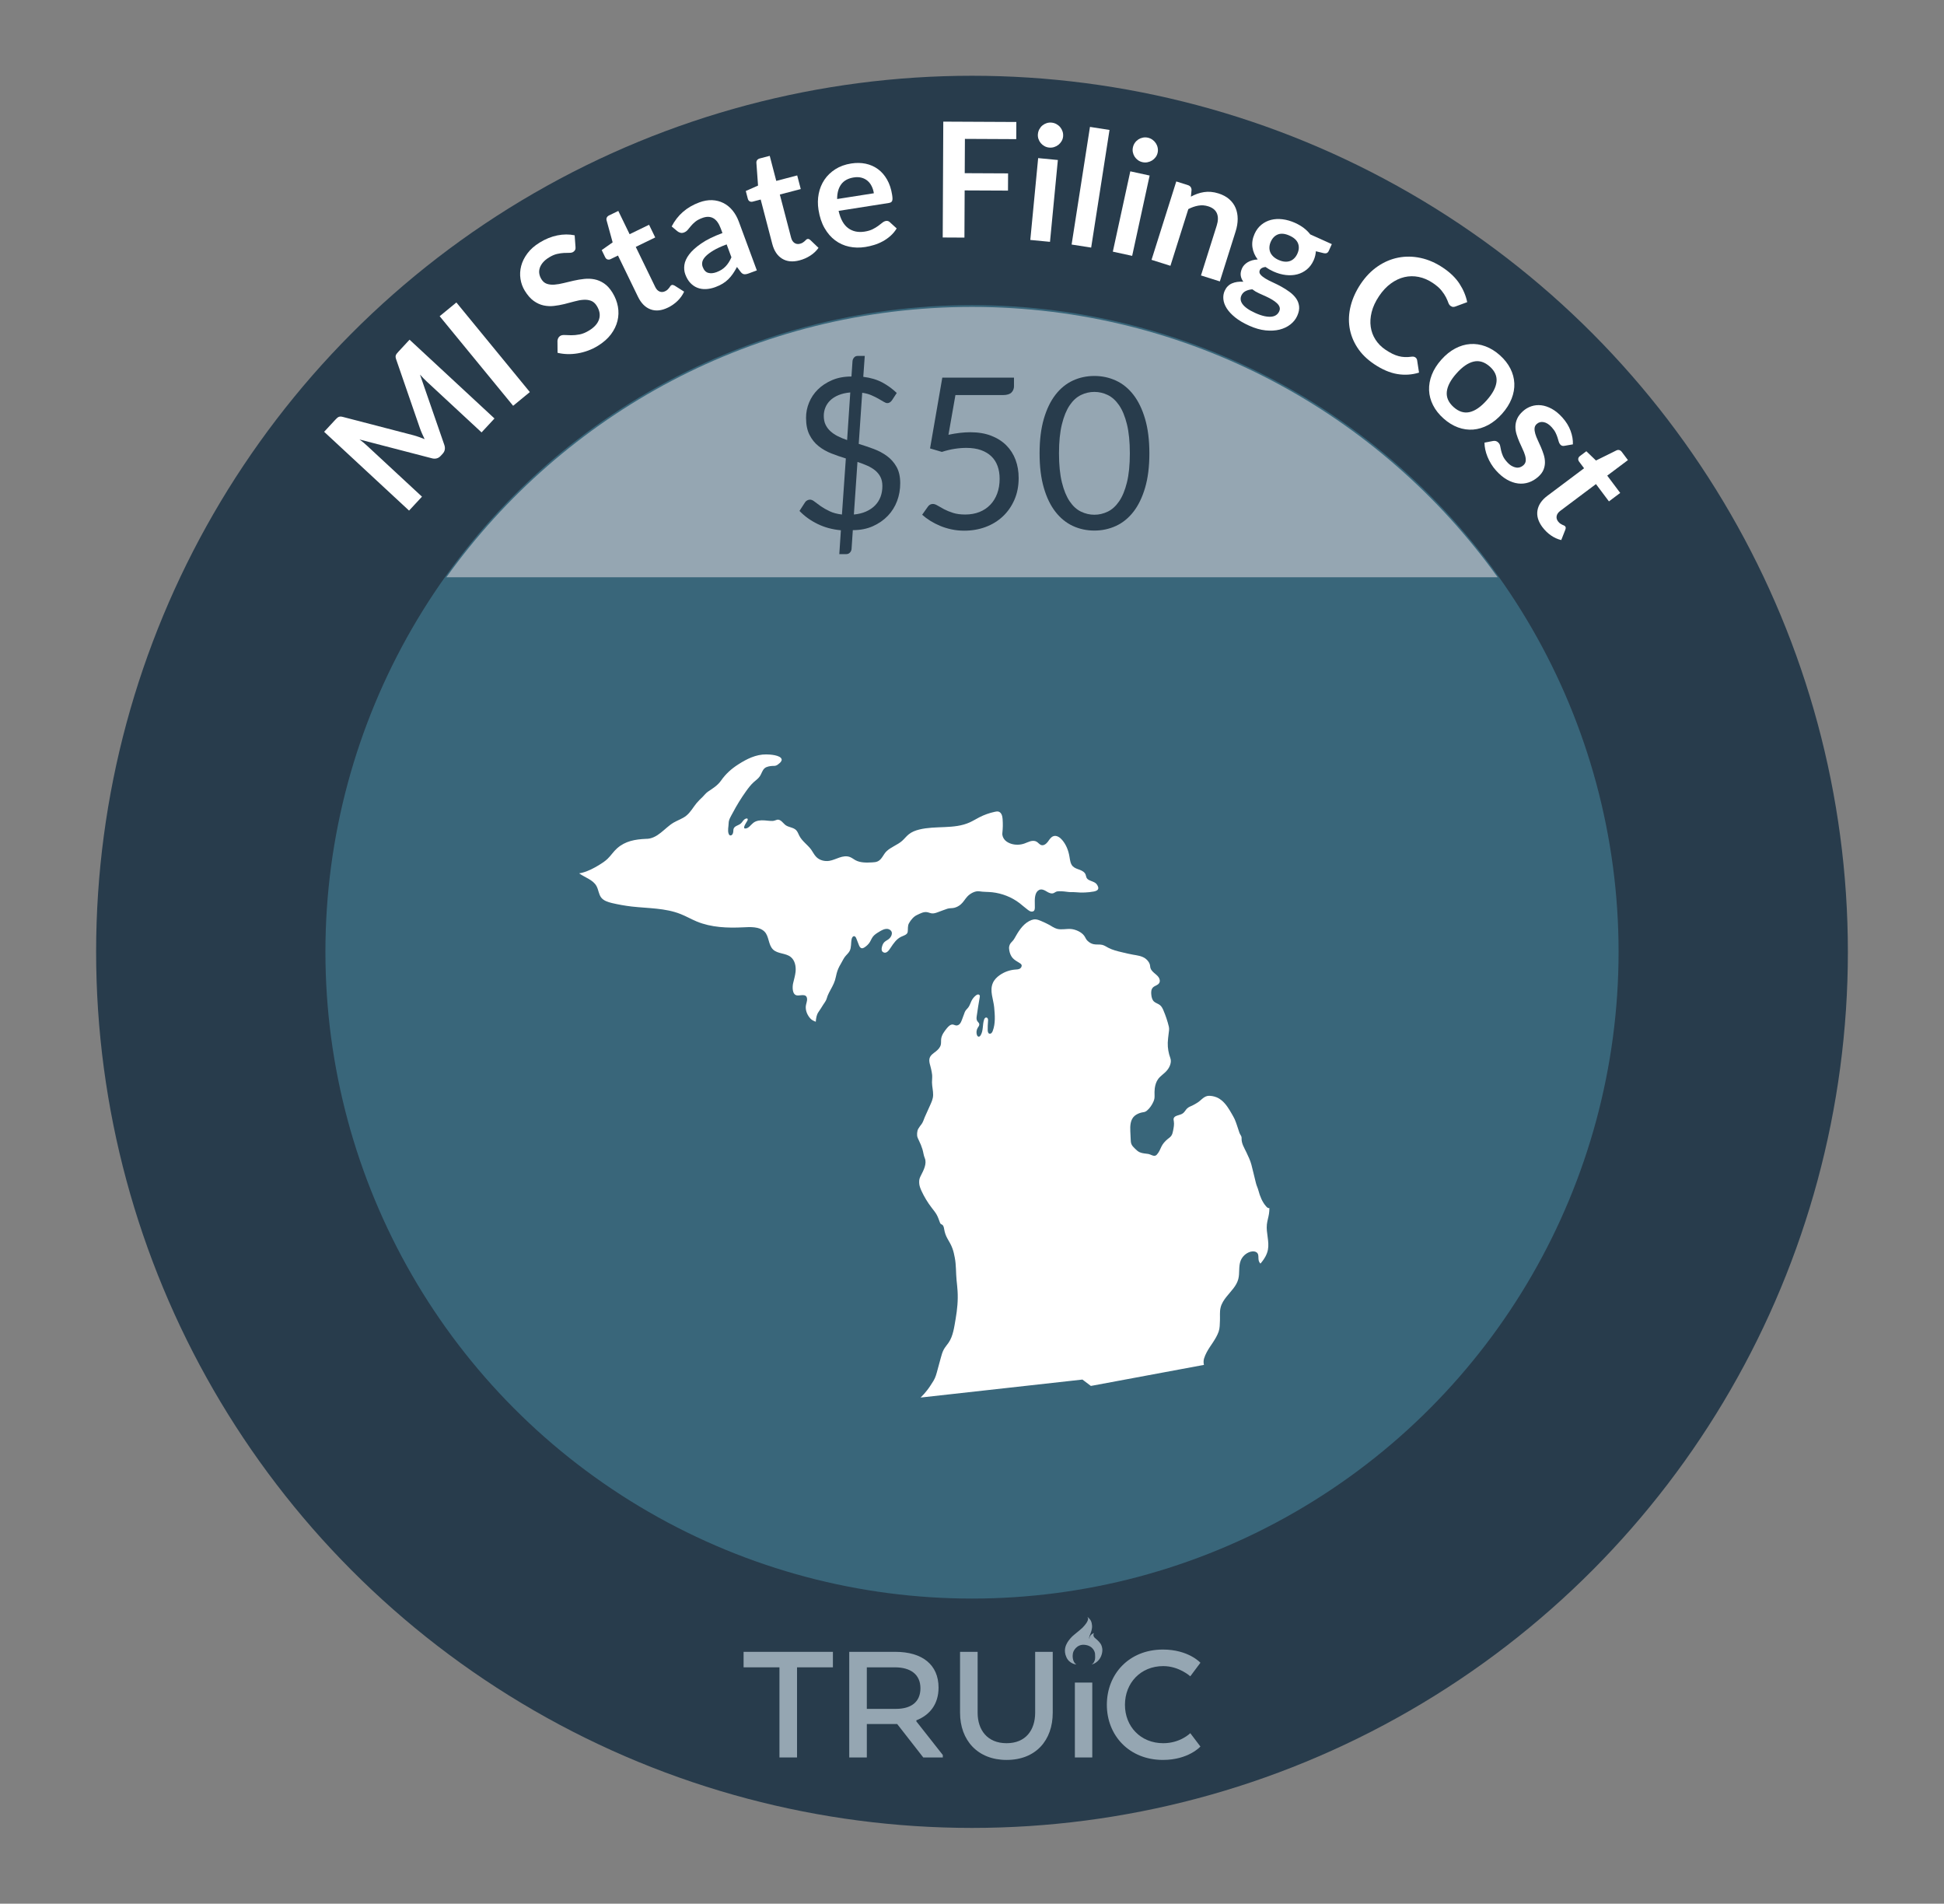 <?xml version="1.0" encoding="UTF-8"?>
<svg id="ad" data-name="Michigan" xmlns="http://www.w3.org/2000/svg" viewBox="0 0 206.27 201.946">
  <rect x="0" y="0" width="206.27" height="201.946" fill="#808080" stroke="none"/>
  <defs>
    <style>
      .az {
        fill: #fff;
      }

      .ba {
        fill: #95a6b2;
      }

      .bb {
        fill: #283c4c;
      }

      .bc {
        fill: #39667a;
      }
    </style>
  </defs>
  <circle class="bb" cx="103.135" cy="100.973" r="92.936"/>
  <circle class="bc" cx="103.135" cy="100.973" r="68.606"/>
  <g>
    <path class="az" d="M44.458,46.36c.199,.073,.398,.147,.598,.225-.096-.197-.188-.395-.275-.592-.087-.197-.165-.393-.232-.586l-2.518-7.298c-.031-.091-.049-.171-.055-.242-.004-.069,.006-.134,.029-.194,.024-.059,.059-.116,.105-.174,.045-.058,.104-.124,.172-.199l1.174-1.265,9.012,8.358-1.371,1.477-5.82-5.398c-.107-.1-.223-.213-.346-.34-.123-.125-.245-.257-.367-.393l2.584,7.464c.059,.17,.074,.336,.046,.495-.027,.158-.104,.305-.227,.438l-.214,.231c-.124,.133-.264,.22-.42,.259-.157,.041-.323,.038-.497-.008l-7.69-1.997c.153,.111,.297,.224,.435,.338,.136,.116,.261,.226,.373,.33l5.821,5.398-1.371,1.477-9.011-8.358,1.173-1.266c.07-.074,.131-.136,.186-.186,.055-.051,.111-.091,.167-.119,.058-.027,.122-.043,.194-.046,.071-.003,.154,.008,.248,.033l7.501,1.949c.198,.053,.397,.116,.597,.188Z"/>
    <path class="az" d="M56.22,41.591l-1.773,1.456-7.796-9.504,1.774-1.456,7.795,9.504Z"/>
    <path class="az" d="M61.066,26.176c.014,.139-.002,.251-.045,.338-.044,.086-.113,.159-.21,.219s-.228,.089-.396,.089c-.166,0-.359,.004-.58,.013-.221,.01-.464,.045-.729,.105s-.548,.183-.847,.367c-.271,.166-.485,.344-.646,.533-.159,.188-.272,.383-.338,.582-.066,.201-.084,.403-.052,.606,.032,.204,.108,.402,.228,.594,.15,.247,.346,.409,.584,.488,.239,.079,.507,.106,.805,.083,.299-.023,.621-.078,.967-.165s.701-.172,1.067-.254c.364-.082,.735-.144,1.108-.184,.375-.042,.74-.028,1.096,.043,.356,.07,.696,.215,1.021,.435,.325,.219,.621,.545,.889,.979,.291,.473,.483,.965,.576,1.478,.092,.513,.077,1.017-.045,1.515s-.354,.974-.693,1.427c-.34,.451-.8,.856-1.379,1.214-.333,.205-.681,.375-1.045,.509-.363,.134-.73,.232-1.101,.294-.371,.062-.738,.089-1.101,.078-.361-.01-.708-.056-1.039-.137l-.01-1.283c.011-.099,.04-.196,.086-.287,.047-.093,.116-.166,.208-.223,.12-.074,.281-.105,.481-.093,.201,.013,.434,.021,.699,.024,.265,.003,.557-.026,.876-.086,.318-.06,.659-.202,1.021-.425,.554-.342,.903-.738,1.045-1.188s.062-.921-.242-1.414c-.169-.273-.377-.456-.621-.545s-.517-.123-.816-.101c-.3,.021-.619,.081-.959,.177-.341,.097-.689,.188-1.048,.275-.359,.089-.725,.154-1.098,.197-.372,.044-.738,.025-1.1-.052-.359-.077-.709-.236-1.048-.477-.338-.241-.654-.6-.948-1.077-.235-.382-.388-.8-.459-1.255-.071-.456-.047-.913,.072-1.373s.34-.905,.66-1.335c.32-.431,.753-.814,1.299-1.15,.617-.381,1.246-.635,1.886-.764,.64-.127,1.25-.131,1.831-.009l.088,1.213Z"/>
    <path class="az" d="M70.872,32.631c-.679,.329-1.295,.392-1.849,.185-.554-.206-.995-.649-1.325-1.327l-2.127-4.381-.795,.386c-.103,.05-.207,.06-.312,.028-.105-.029-.191-.11-.256-.243l-.363-.75,1.16-.818-.642-2.334c-.029-.113-.021-.214,.026-.307,.047-.092,.126-.165,.238-.219l.979-.476,1.199,2.47,2.064-1.002,.654,1.345-2.064,1.003,2.064,4.251c.118,.245,.272,.406,.462,.483,.188,.079,.386,.069,.59-.031,.116-.056,.208-.117,.273-.184,.065-.067,.12-.13,.163-.188,.045-.06,.082-.114,.115-.164,.031-.051,.07-.087,.117-.109,.056-.027,.108-.035,.157-.024,.05,.011,.108,.034,.177,.07l1.012,.643c-.165,.363-.396,.689-.696,.98s-.642,.529-1.022,.714Z"/>
    <path class="az" d="M80.306,28.684l-.885,.328c-.187,.068-.343,.095-.47,.077-.128-.015-.249-.1-.364-.249l-.391-.519c-.139,.264-.281,.501-.429,.716s-.31,.409-.487,.583c-.177,.176-.377,.331-.598,.467-.222,.136-.479,.259-.771,.366-.346,.128-.683,.199-1.009,.214-.326,.014-.63-.032-.908-.142-.279-.109-.528-.282-.748-.515-.22-.234-.396-.536-.533-.904-.114-.309-.146-.644-.096-1.005,.052-.361,.221-.732,.508-1.115,.288-.382,.716-.769,1.284-1.16,.567-.393,1.317-.76,2.247-1.104l-.178-.482c-.204-.55-.471-.916-.799-1.096-.33-.181-.716-.188-1.156-.024-.318,.117-.571,.252-.756,.405-.186,.152-.339,.306-.462,.456-.122,.15-.236,.288-.341,.411-.105,.124-.238,.215-.398,.274-.133,.049-.26,.056-.381,.023-.121-.034-.229-.092-.325-.17l-.592-.497c.622-1.209,1.599-2.06,2.927-2.55,.479-.177,.935-.256,1.367-.239,.433,.02,.831,.12,1.194,.304,.364,.183,.685,.442,.964,.78s.504,.737,.675,1.2l1.909,5.166Zm-4.281,.188c.203-.075,.382-.162,.539-.262,.156-.1,.296-.214,.421-.344,.124-.128,.237-.273,.338-.432,.102-.16,.197-.339,.286-.539l-.506-1.369c-.574,.212-1.041,.426-1.399,.64-.358,.216-.634,.423-.826,.621-.192,.199-.31,.392-.353,.577-.043,.187-.032,.368,.033,.545,.129,.348,.323,.559,.583,.634,.261,.073,.555,.051,.884-.071Z"/>
    <path class="az" d="M84.833,27.62c-.729,.191-1.346,.131-1.848-.181-.504-.311-.85-.83-1.041-1.56l-1.231-4.712-.854,.224c-.111,.029-.214,.018-.312-.033-.098-.051-.166-.147-.203-.289l-.211-.807,1.3-.576-.175-2.414c-.006-.115,.022-.215,.086-.296,.064-.08,.156-.137,.276-.168l1.053-.275,.694,2.657,2.221-.581,.378,1.447-2.221,.58,1.195,4.572c.069,.264,.188,.452,.358,.564,.17,.115,.365,.143,.584,.086,.126-.033,.229-.076,.305-.128,.078-.053,.144-.104,.197-.152,.055-.05,.103-.096,.145-.14,.041-.043,.087-.07,.136-.083,.061-.016,.114-.014,.16,.006,.046,.021,.1,.055,.159,.104l.866,.828c-.231,.324-.522,.6-.874,.825-.351,.227-.731,.394-1.143,.501Z"/>
    <path class="az" d="M90.317,17.343c.542-.085,1.056-.076,1.539,.024,.483,.103,.917,.295,1.3,.575s.704,.649,.965,1.104c.261,.456,.439,.994,.537,1.614,.025,.157,.039,.288,.041,.395s-.011,.19-.037,.256c-.027,.064-.07,.114-.128,.148-.058,.035-.134,.06-.229,.074l-5.324,.837c.2,.875,.54,1.487,1.021,1.836,.479,.349,1.06,.471,1.742,.363,.337-.053,.621-.138,.852-.254,.231-.117,.43-.236,.597-.36s.313-.235,.438-.337c.125-.1,.251-.16,.38-.18,.084-.013,.159-.008,.227,.017,.066,.023,.128,.062,.182,.118l.724,.66c-.188,.305-.41,.57-.666,.797-.258,.227-.533,.42-.826,.577-.293,.158-.598,.285-.913,.38-.314,.096-.623,.167-.925,.215-.6,.094-1.172,.082-1.719-.036-.546-.117-1.039-.341-1.481-.671-.442-.328-.817-.763-1.125-1.303-.31-.539-.522-1.188-.642-1.942-.092-.587-.084-1.155,.025-1.704,.109-.547,.311-1.04,.606-1.479,.295-.439,.682-.812,1.158-1.116,.478-.305,1.037-.507,1.682-.608Zm.275,1.479c-.604,.095-1.052,.342-1.339,.735-.288,.395-.43,.914-.427,1.556l3.896-.612c-.042-.269-.117-.516-.229-.742-.109-.227-.254-.417-.434-.573-.18-.155-.392-.266-.638-.334-.245-.067-.522-.077-.83-.029Z"/>
    <path class="az" d="M107.84,12.94l-.009,1.819-5.448-.026-.019,3.638,4.6,.022-.01,1.827-4.598-.021-.024,5.006-2.304-.012,.06-12.29,7.752,.037Z"/>
    <path class="az" d="M112.245,16.973l-.834,8.681-2.09-.2,.834-8.682,2.09,.201Zm.557-2.5c-.018,.18-.07,.347-.159,.497s-.198,.279-.331,.387c-.133,.106-.285,.188-.455,.242-.17,.056-.349,.072-.535,.056-.181-.018-.348-.068-.502-.156-.153-.086-.283-.193-.391-.322-.107-.131-.188-.277-.244-.442-.055-.165-.074-.337-.057-.518,.018-.187,.07-.358,.156-.515s.194-.289,.324-.396c.129-.107,.277-.188,.445-.243,.168-.056,.342-.074,.522-.057,.186,.018,.357,.069,.515,.156,.156,.086,.29,.193,.399,.324,.11,.13,.194,.28,.251,.451,.059,.171,.078,.35,.061,.535Z"/>
    <path class="az" d="M117.726,13.786l-1.947,12.479-2.075-.324,1.948-12.479,2.074,.324Z"/>
    <path class="az" d="M121.983,18.621l-1.854,8.521-2.051-.446,1.854-8.521,2.052,.447Zm.848-2.418c-.039,.178-.11,.336-.217,.476-.105,.14-.23,.254-.374,.345-.145,.09-.305,.152-.48,.187-.176,.035-.355,.032-.537-.008-.178-.039-.338-.109-.48-.214-.143-.104-.26-.227-.351-.367-.091-.142-.154-.298-.189-.468-.036-.17-.034-.344,.005-.521,.039-.182,.111-.346,.215-.491,.104-.146,.228-.264,.369-.355,.142-.091,.299-.154,.471-.188,.174-.035,.349-.034,.525,.005,.184,.04,.348,.112,.493,.216,.145,.105,.265,.228,.358,.37s.16,.301,.196,.479c.037,.176,.036,.355-.004,.537Z"/>
    <path class="az" d="M122.184,27.564l2.626-8.316,1.225,.387c.258,.082,.391,.257,.395,.525l-.069,.7c.222-.119,.449-.221,.68-.303s.466-.141,.707-.178c.239-.037,.487-.046,.743-.024,.254,.021,.522,.076,.803,.165,.455,.144,.832,.347,1.135,.612,.303,.265,.527,.573,.675,.927,.147,.352,.221,.74,.221,1.165,0,.426-.073,.87-.221,1.334l-1.671,5.294-2.002-.633,1.671-5.293c.16-.508,.167-.938,.02-1.291s-.456-.603-.927-.751c-.346-.109-.693-.133-1.046-.071-.353,.061-.706,.184-1.062,.369l-1.898,6.014-2.003-.632Z"/>
    <path class="az" d="M137.43,23.652c.341,.154,.646,.333,.913,.537,.27,.206,.496,.432,.685,.677l2.286,1.031-.322,.712c-.053,.119-.126,.198-.218,.237-.093,.039-.22,.038-.381-.004l-.772-.189c-.009,.157-.033,.318-.072,.48-.039,.163-.096,.327-.17,.492-.178,.393-.416,.712-.717,.959-.301,.246-.639,.419-1.016,.517s-.782,.122-1.217,.072c-.434-.05-.873-.176-1.318-.376-.299-.134-.578-.294-.837-.479-.315,.039-.517,.152-.601,.339-.072,.162-.052,.312,.061,.455,.113,.143,.283,.282,.51,.423,.227,.139,.491,.277,.797,.414,.305,.138,.611,.292,.92,.461,.309,.171,.601,.356,.876,.56,.276,.202,.502,.427,.679,.675,.178,.249,.285,.526,.324,.834,.039,.307-.027,.649-.197,1.028-.158,.353-.399,.655-.723,.909-.322,.253-.706,.436-1.15,.549-.445,.11-.94,.138-1.487,.082-.547-.057-1.125-.222-1.734-.496-.604-.272-1.103-.567-1.495-.883-.392-.317-.689-.639-.895-.963-.205-.326-.322-.647-.353-.966s.016-.614,.139-.888c.168-.372,.423-.634,.764-.785,.341-.149,.747-.21,1.218-.179-.146-.196-.239-.412-.277-.646-.037-.234,.01-.496,.141-.787,.053-.117,.129-.231,.228-.339,.099-.108,.218-.205,.358-.291,.142-.085,.302-.154,.48-.207,.18-.053,.377-.084,.592-.092-.305-.399-.491-.831-.559-1.296-.066-.465,.01-.94,.229-1.427,.177-.393,.415-.712,.716-.958,.302-.248,.644-.42,1.026-.519,.383-.098,.793-.118,1.23-.064,.439,.055,.886,.185,1.341,.389Zm-1.696,9.371c.072-.158,.084-.309,.035-.451-.047-.142-.139-.276-.274-.403-.135-.128-.304-.254-.506-.376-.203-.123-.425-.239-.665-.348-.239-.107-.488-.219-.743-.335-.256-.115-.49-.255-.702-.418-.271,.021-.508,.083-.713,.187-.205,.103-.355,.261-.451,.473-.062,.14-.086,.285-.072,.438,.016,.153,.08,.308,.192,.464s.279,.314,.501,.473c.22,.159,.506,.317,.857,.475,.356,.161,.676,.271,.959,.333,.283,.061,.531,.08,.744,.059,.211-.022,.386-.082,.524-.183,.138-.1,.243-.229,.313-.387Zm-.07-5.449c.236,.107,.459,.168,.663,.182,.204,.016,.391-.008,.559-.069,.167-.061,.316-.158,.448-.293,.132-.132,.24-.295,.326-.485,.178-.394,.199-.757,.068-1.093s-.432-.61-.902-.821c-.47-.213-.875-.256-1.213-.133-.339,.125-.597,.383-.773,.775-.084,.187-.133,.372-.145,.56-.013,.187,.013,.364,.076,.533,.064,.169,.171,.325,.32,.47,.148,.145,.34,.271,.572,.375Z"/>
    <path class="az" d="M150.177,37.913c.104,.069,.166,.17,.188,.301l.202,1.313c-.759,.234-1.532,.284-2.319,.15-.788-.133-1.604-.485-2.451-1.054-.756-.51-1.351-1.096-1.781-1.763-.43-.664-.703-1.371-.822-2.119-.117-.75-.075-1.521,.127-2.312,.203-.793,.558-1.567,1.066-2.325,.516-.766,1.115-1.382,1.798-1.849,.683-.466,1.409-.775,2.18-.926,.771-.151,1.563-.139,2.378,.036,.814,.176,1.609,.524,2.385,1.047,.757,.509,1.337,1.075,1.74,1.699,.404,.623,.674,1.271,.81,1.941l-1.228,.455c-.076,.031-.157,.048-.244,.051-.088,.003-.184-.031-.287-.101-.107-.072-.189-.189-.246-.35-.056-.16-.137-.349-.244-.564s-.266-.455-.475-.718c-.209-.265-.518-.533-.927-.809-.479-.322-.977-.535-1.491-.639-.514-.104-1.021-.098-1.519,.018-.497,.116-.978,.342-1.438,.678-.461,.335-.878,.779-1.251,1.334-.386,.574-.647,1.139-.786,1.694-.139,.557-.172,1.079-.1,1.572,.071,.492,.24,.946,.508,1.361s.617,.769,1.049,1.06c.26,.174,.503,.317,.73,.43,.229,.112,.451,.197,.668,.255,.219,.057,.438,.091,.66,.1,.223,.011,.459-.004,.709-.04,.076-.011,.148-.012,.217-.002,.069,.009,.135,.033,.195,.074Z"/>
    <path class="az" d="M159.146,37.686c.486,.434,.857,.904,1.114,1.413s.396,1.032,.419,1.568c.023,.537-.074,1.08-.29,1.631-.217,.55-.554,1.081-1.009,1.594-.46,.517-.95,.914-1.472,1.193-.522,.279-1.052,.439-1.592,.484-.539,.043-1.077-.033-1.612-.229-.534-.196-1.046-.511-1.532-.943-.487-.434-.86-.905-1.118-1.417-.259-.511-.398-1.036-.42-1.58-.021-.542,.075-1.09,.289-1.642,.215-.553,.553-1.087,1.012-1.603,.457-.514,.946-.907,1.47-1.185,.524-.277,1.055-.436,1.593-.472,.537-.038,1.074,.041,1.611,.239s1.05,.514,1.537,.946Zm-4.9,5.506c.542,.481,1.105,.657,1.689,.524s1.189-.55,1.814-1.253,.973-1.354,1.039-1.953c.068-.602-.17-1.142-.711-1.624-.551-.489-1.122-.666-1.714-.529-.592,.136-1.198,.555-1.82,1.253s-.965,1.347-1.028,1.947c-.063,.6,.18,1.145,.73,1.635Z"/>
    <path class="az" d="M166.011,47.293c-.105,.02-.193,.017-.262-.004-.069-.021-.137-.067-.201-.14-.068-.075-.12-.177-.156-.301-.035-.123-.078-.267-.127-.427-.051-.162-.119-.334-.209-.517-.089-.184-.222-.374-.4-.571-.277-.309-.561-.491-.85-.55-.291-.06-.541,.007-.751,.196-.14,.124-.215,.274-.228,.451-.014,.176,.012,.371,.074,.584,.062,.214,.152,.442,.266,.683,.114,.24,.227,.49,.338,.748,.111,.259,.209,.521,.293,.789,.085,.267,.128,.535,.13,.805,.002,.268-.049,.531-.152,.789-.104,.257-.285,.503-.547,.739-.312,.28-.649,.482-1.016,.606-.364,.123-.742,.162-1.13,.115-.391-.046-.783-.182-1.181-.406s-.784-.547-1.159-.963c-.202-.224-.379-.459-.529-.708-.152-.249-.281-.502-.385-.763-.105-.261-.185-.518-.237-.771-.054-.253-.079-.494-.079-.723l.917-.175c.113-.02,.217-.014,.312,.016,.096,.029,.186,.092,.273,.189,.088,.097,.143,.212,.166,.348,.022,.136,.054,.289,.094,.459,.039,.171,.1,.358,.184,.561,.084,.203,.232,.423,.445,.658,.166,.186,.332,.323,.496,.417,.163,.092,.32,.149,.469,.171,.149,.022,.289,.01,.42-.034,.131-.046,.247-.114,.348-.205,.152-.137,.235-.294,.251-.472,.015-.179-.009-.374-.072-.587-.063-.215-.152-.443-.269-.685-.115-.243-.23-.495-.343-.757-.113-.26-.21-.526-.293-.8-.082-.273-.121-.546-.116-.82,.004-.276,.066-.55,.186-.821,.121-.273,.324-.539,.61-.797,.266-.239,.565-.414,.9-.525,.334-.11,.683-.145,1.046-.103,.363,.043,.735,.169,1.119,.377,.381,.209,.753,.513,1.113,.912,.402,.446,.695,.919,.878,1.418s.265,.979,.245,1.438l-.881,.153Z"/>
    <path class="az" d="M163.666,55.929c-.452-.604-.63-1.196-.532-1.779,.097-.582,.447-1.101,1.05-1.553l3.896-2.922-.53-.708c-.068-.09-.098-.19-.088-.301,.01-.109,.074-.209,.191-.297l.667-.5,1.024,.984,2.17-1.075c.104-.049,.205-.061,.305-.032,.099,.029,.187,.093,.262,.192l.652,.87-2.196,1.647,1.377,1.836-1.196,.897-1.377-1.836-3.781,2.836c-.218,.163-.347,.345-.389,.546-.04,.2,.008,.392,.144,.573,.079,.104,.155,.182,.233,.233s.15,.094,.217,.125c.065,.031,.127,.059,.183,.08,.055,.023,.098,.055,.129,.095,.037,.05,.056,.1,.055,.15,0,.05-.013,.112-.036,.186l-.438,1.116c-.388-.092-.753-.258-1.095-.496-.343-.239-.641-.529-.896-.869Z"/>
  </g>
  <path class="ba" d="M158.912,61.24c-12.448-17.36-32.784-28.682-55.777-28.682s-43.328,11.322-55.776,28.682h111.553Z"/>
  <g>
    <path class="bb" d="M89.222,56.251c-.904-.082-1.728-.305-2.471-.667s-1.383-.823-1.921-1.384l.594-.918c.052-.082,.127-.149,.224-.202,.098-.052,.198-.078,.303-.078,.142,0,.303,.071,.481,.213,.18,.142,.399,.304,.661,.487s.573,.36,.936,.531c.362,.173,.797,.289,1.306,.348l.414-5.948c-.522-.157-1.036-.335-1.54-.534-.504-.197-.956-.456-1.355-.774-.4-.318-.721-.719-.964-1.202-.243-.482-.364-1.088-.364-1.813,0-.547,.106-1.08,.319-1.601s.522-.982,.93-1.387,.909-.736,1.507-.994c.598-.259,1.285-.388,2.062-.388l.112-1.636c.015-.142,.07-.27,.168-.381,.097-.112,.228-.168,.392-.168h.74l-.157,2.218c.784,.097,1.46,.299,2.027,.604,.567,.307,1.076,.677,1.523,1.109l-.481,.74c-.149,.224-.321,.336-.516,.336-.104,0-.233-.047-.386-.141-.153-.093-.338-.201-.555-.324s-.467-.247-.751-.37c-.283-.123-.608-.211-.975-.263l-.369,5.422c.537,.164,1.067,.345,1.591,.539,.522,.195,.993,.446,1.411,.754,.418,.307,.756,.691,1.014,1.152s.387,1.037,.387,1.727c0,.674-.112,1.308-.336,1.9-.225,.592-.551,1.113-.98,1.562s-.956,.814-1.579,1.096c-.624,.281-1.336,.422-2.135,.422l-.134,2.006c-.016,.142-.073,.267-.174,.375-.101,.107-.229,.162-.387,.162h-.739l.168-2.531Zm-1.814-12.133c0,.358,.062,.67,.19,.936,.126,.265,.302,.498,.526,.699,.224,.202,.485,.378,.784,.527s.623,.283,.975,.403l.336-5.053c-.485,.045-.906,.142-1.261,.292-.354,.148-.646,.336-.873,.56-.229,.224-.398,.476-.51,.756-.112,.28-.168,.573-.168,.88Zm6.217,7.438c0-.374-.068-.694-.207-.964-.139-.269-.327-.5-.565-.694-.239-.194-.52-.362-.841-.504s-.664-.272-1.03-.392l-.381,5.578c.485-.045,.917-.15,1.294-.318s.694-.383,.952-.645,.452-.566,.583-.913c.13-.348,.195-.729,.195-1.148Z"/>
    <path class="bb" d="M107.594,40.936c0,.283-.089,.518-.269,.7s-.481,.274-.907,.274h-5.041l-.74,4.212c.837-.179,1.609-.269,2.319-.269,.836,0,1.574,.123,2.213,.369,.639,.247,1.174,.587,1.607,1.02,.433,.434,.76,.945,.98,1.535,.22,.59,.33,1.232,.33,1.927,0,.852-.149,1.621-.448,2.308-.299,.688-.707,1.275-1.227,1.765s-1.13,.864-1.832,1.126c-.701,.262-1.46,.393-2.273,.393-.471,0-.923-.047-1.355-.141-.434-.094-.837-.219-1.21-.375-.374-.157-.721-.336-1.042-.538s-.605-.414-.852-.638l.604-.852c.135-.195,.314-.292,.538-.292,.142,0,.309,.058,.499,.174s.42,.245,.688,.387,.584,.271,.946,.386c.362,.116,.794,.174,1.294,.174,.561,0,1.064-.09,1.513-.269s.831-.435,1.148-.768c.317-.332,.562-.729,.733-1.192s.258-.982,.258-1.558c0-.501-.072-.952-.219-1.355-.146-.403-.365-.747-.66-1.03-.296-.284-.663-.505-1.104-.662-.441-.156-.956-.234-1.546-.234-.403,0-.822,.033-1.255,.101-.434,.067-.882,.175-1.345,.325l-1.255-.37,1.3-7.506h7.606v.874Z"/>
    <path class="bb" d="M121.956,48.094c0,1.404-.151,2.62-.454,3.646-.302,1.027-.715,1.877-1.237,2.549-.523,.672-1.142,1.173-1.854,1.502-.713,.328-1.477,.492-2.291,.492-.821,0-1.585-.164-2.291-.492-.706-.329-1.32-.83-1.843-1.502s-.934-1.521-1.232-2.549c-.299-1.026-.448-2.242-.448-3.646s.149-2.621,.448-3.652c.299-1.03,.71-1.883,1.232-2.56,.522-.676,1.137-1.178,1.843-1.507,.706-.328,1.47-.492,2.291-.492,.814,0,1.578,.164,2.291,.492,.713,.329,1.331,.831,1.854,1.507,.522,.677,.936,1.529,1.237,2.56,.303,1.031,.454,2.248,.454,3.652Zm-2.072,0c0-1.225-.104-2.254-.309-3.086-.205-.833-.481-1.503-.829-2.012-.347-.508-.749-.871-1.204-1.092-.456-.221-.93-.33-1.423-.33s-.967,.109-1.423,.33c-.455,.221-.855,.584-1.198,1.092-.344,.509-.618,1.179-.823,2.012-.206,.832-.309,1.861-.309,3.086s.103,2.252,.309,3.081c.205,.829,.479,1.497,.823,2.005,.343,.508,.743,.873,1.198,1.093,.456,.22,.93,.331,1.423,.331s.967-.111,1.423-.331c.455-.22,.857-.585,1.204-1.093,.348-.508,.624-1.176,.829-2.005s.309-1.856,.309-3.081Z"/>
  </g>
  <g>
    <path class="ba" d="M114.216,176.572s-.726-.037-1.061-.763-.065-1.285,.084-1.545,.456-.633,.735-.847,.851-.71,.881-.742c.028-.03,.374-.386,.488-.617,.096-.195,.158-.335,.065-.484-.027-.044-.054-.074-.007-.039,.043,.032,.19,.162,.257,.259,.074,.107,.178,.228,.216,.656s-.233,1.005-.233,1.005c0,0-.065,.157-.073,.254-.005,.062,.007,.103,.034,.165,.005,.011-.01-.1,0-.159,.015-.079,.038-.14,.14-.261,.018-.022,.054-.055,.082-.076,.159-.119,.238-.132,.25-.138,.015-.007-.003,.014-.003,.014,0,0-.105,.137-.017,.343,.043,.099,.125,.166,.302,.315s.415,.404,.493,.586c.1,.233,.176,.528,.056,.977-.156,.586-.586,.968-1.071,1.098,0,0,.168-.13,.214-.205,0,0,.074-.112,.121-.27s.037-.501,.019-.68c-.019-.177-.205-.838-1.089-.931s-1.201,.717-1.201,.717c0,0-.14,.298-.056,.763s.372,.605,.372,.605Z"/>
    <path class="ba" d="M78.9,175.23h9.476v1.643h-3.806v9.561h-1.865v-9.561h-3.805v-1.643Z"/>
    <path class="ba" d="M90.109,175.23h4.899c2.845,0,4.578,1.363,4.578,3.791,0,1.756-.923,2.913-2.355,3.474v.112l2.807,3.567v.261h-2.072l-2.769-3.548h-3.221v3.548h-1.866v-11.204Zm4.842,1.643h-2.976v4.407h3.089c1.564,0,2.6-.691,2.6-2.185,0-1.475-1.055-2.222-2.713-2.222Z"/>
    <path class="ba" d="M101.867,181.692v-6.462h1.865v6.462c0,1.81,1.018,3.23,3.071,3.23s3.033-1.419,3.033-3.23v-6.462h1.865v6.462c0,2.913-1.789,5.005-4.898,5.005-3.071,0-4.936-2.092-4.936-5.005Z"/>
    <rect class="ba" x="114.051" y="178.491" width="1.846" height="7.943"/>
    <path class="ba" d="M127.371,185.276s-1.262,1.42-3.975,1.42c-3.599,0-5.953-2.615-5.953-5.846,0-3.267,2.354-5.863,5.953-5.863,2.713,0,3.975,1.4,3.975,1.4l-1.074,1.438s-1.186-1.082-2.864-1.082c-2.411,0-4.069,1.792-4.069,4.108,0,2.297,1.658,4.071,4.069,4.071,1.809,0,2.864-1.064,2.864-1.064l1.074,1.418Z"/>
  </g>
  <g>
    <path class="az" d="M134.689,128.151c0,.204-.01,.404-.042,.603-.058,.383-.183,.755-.225,1.143-.094,.891,.283,1.798,.11,2.684-.026,.142-.068,.278-.121,.409-.021,.058-.042,.11-.073,.168-.052,.121-.121,.236-.194,.346-.021,.042-.047,.079-.073,.115-.1,.147-.21,.283-.33,.425-.1-.1-.162-.22-.194-.367-.047-.236,.021-.503-.105-.708-.152-.236-.493-.257-.76-.183-.472,.136-.865,.498-1.043,.954-.241,.613-.079,1.316-.252,1.955-.189,.723-.77,1.263-1.242,1.855-.283,.356-.529,.723-.634,1.164-.11,.446-.047,.917-.068,1.378-.021,.398-.005,.776-.136,1.164-.142,.409-.372,.786-.608,1.148-.231,.346-.472,.687-.666,1.054-.11,.21-.21,.43-.278,.66-.058,.199-.068,.446-.01,.671l-11.997,2.233-.896-.676-17.17,1.908c.252-.246,.477-.503,.692-.776,.246-.314,.456-.655,.671-.996,.231-.372,.33-.791,.446-1.221l.33-1.211c.084-.314,.173-.634,.33-.917,.142-.246,.33-.461,.493-.692,.498-.718,.608-1.703,.755-2.542,.168-.975,.267-1.96,.204-2.946-.021-.383-.068-.765-.105-1.143-.079-.797-.037-1.609-.189-2.385-.063-.33-.131-.66-.246-.975-.152-.419-.314-.666-.535-1.059-.173-.304-.288-.639-.346-.991-.031-.178-.063-.388-.22-.487-.047-.026-.1-.042-.142-.079s-.068-.094-.089-.147c-.105-.278-.199-.571-.346-.833s-.341-.487-.519-.723c-.435-.561-.802-1.169-1.095-1.808-.121-.267-.231-.545-.241-.839-.01-.356,.026-.477,.189-.797,.267-.524,.655-1.242,.404-1.834-.126-.294-.152-.634-.246-.933-.1-.325-.225-.639-.377-.938-.079-.168-.173-.335-.189-.524-.016-.157,0-.362,.042-.519,.016-.068,.047-.131,.079-.194,.105-.189,.236-.346,.362-.514,.147-.199,.225-.487,.325-.718,.183-.398,.362-.797,.54-1.2,.173-.388,.341-.718,.351-1.153,.01-.451-.115-.891-.121-1.342,0-.262,.037-.524,.016-.791-.016-.199-.068-.404-.105-.603-.073-.383-.283-.818-.157-1.2,.105-.309,.409-.493,.66-.692,.231-.183,.446-.409,.519-.697,.047-.204,.016-.425,.042-.634,.058-.43,.33-.786,.603-1.122,.173-.21,.398-.44,.666-.393,.105,.021,.199,.079,.299,.094,.162,.026,.32-.063,.419-.183,.105-.126,.162-.278,.22-.43,.1-.267,.199-.54,.299-.807,.084-.22,.267-.335,.398-.529,.136-.199,.199-.435,.304-.645,.11-.22,.262-.419,.451-.571,.068-.058,.136-.105,.22-.121,.084-.01,.178,.026,.21,.1,.021,.052,.01,.11,.005,.168-.121,.671-.225,1.342-.32,2.013-.026,.178-.047,.367,.047,.524,.068,.115,.194,.199,.22,.33,.026,.152-.089,.288-.173,.419-.126,.22-.157,.493-.079,.729,.031,.089,.089,.183,.183,.194,.089,.01,.168-.073,.215-.152,.299-.482,.183-1.111,.362-1.646,.037-.115,.11-.241,.231-.236,.084,0,.157,.073,.178,.157,.026,.084,.021,.168,.01,.257-.026,.309-.037,.624-.031,.933,.005,.142,.031,.314,.162,.362,.084,.031,.183-.005,.246-.068s.1-.147,.131-.231c.294-.786,.225-1.656,.147-2.495-.079-.833-.503-1.751-.142-2.573,.147-.346,.425-.624,.734-.839,.477-.335,1.043-.54,1.625-.587,.168-.01,.341-.016,.493-.089,.147-.079,.257-.267,.189-.419-.042-.089-.126-.142-.21-.194-.267-.162-.55-.314-.755-.556-.178-.22-.283-.493-.33-.776-.026-.152-.042-.309,0-.461,.094-.377,.341-.446,.535-.786,.404-.718,.849-1.478,1.578-1.866,.147-.079,.304-.142,.461-.168,.079-.01,.152-.016,.225-.01,.204,.016,.393,.094,.582,.173,.283,.126,.566,.246,.839,.398,.278,.157,.54,.346,.844,.43,.487,.131,1.001-.026,1.499,.021,.482,.047,1.111,.32,1.394,.729,.131,.183,.173,.362,.346,.524,.183,.173,.393,.304,.639,.356,.304,.068,.629,0,.928,.073,.225,.058,.425,.194,.629,.304,.451,.236,.954,.362,1.452,.477,.388,.094,.776,.189,1.169,.257,.456,.079,.943,.136,1.321,.409,.252,.183,.477,.487,.503,.807,.021,.314,.168,.493,.409,.708,.168,.147,.351,.278,.482,.461s.189,.44,.068,.629c-.142,.236-.477,.273-.666,.472-.189,.194-.199,.498-.168,.77,.026,.257,.089,.535,.278,.713,.178,.173,.446,.225,.639,.383,.178,.142,.283,.356,.372,.566,.236,.556,.43,1.132,.571,1.719,.063,.267,.005,.503-.026,.776-.037,.309-.079,.618-.089,.933-.016,.561,.084,1.111,.278,1.641,.147,.409-.058,.917-.32,1.242-.278,.362-.697,.592-.97,.954-.215,.288-.32,.645-.367,.996-.031,.257-.031,.514-.021,.77,.005,.241-.016,.388-.105,.608-.162,.377-.398,.734-.718,1.001-.194,.157-.33,.142-.556,.189-.257,.058-.524,.178-.729,.346-.466,.393-.493,1.064-.466,1.625,.01,.299,.026,.598,.042,.896,.005,.162,.016,.325,.073,.472,.073,.189,.22,.335,.367,.477,.152,.152,.314,.309,.514,.398,.288,.131,.624,.131,.928,.183,.241,.042,.529,.278,.77,.162,.047-.021,.089-.058,.126-.1,.236-.257,.341-.54,.482-.844,.136-.294,.398-.582,.639-.781,.147-.121,.309-.22,.414-.377,.1-.147,.142-.325,.178-.498,.068-.341,.142-.692,.084-1.038-.016-.094-.042-.194-.016-.288,.052-.21,.299-.294,.508-.351,.189-.052,.383-.115,.529-.246,.152-.136,.246-.33,.393-.472,.162-.152,.372-.225,.566-.314,.183-.079,.346-.194,.519-.294,.367-.22,.624-.618,1.069-.713,.162-.031,.33-.016,.498,.01,.162,.031,.32,.068,.472,.131,.204,.084,.393,.204,.561,.346,.456,.388,.765,.912,1.064,1.431,.105,.183,.21,.367,.299,.556,.1,.225,.178,.461,.257,.697,.084,.241,.162,.487,.241,.729,.084,.246,.241,.32,.231,.577-.026,.566,.283,1.017,.514,1.509,.199,.425,.409,.854,.529,1.31,.079,.294,.152,.587,.22,.886,.089,.356,.173,.713,.262,1.069,.063,.267,.194,.503,.262,.776,.162,.608,.398,1.211,.818,1.688,.063,.073,.136,.147,.231,.173,.037,.01,.079,.01,.115,.005Z"/>
    <path class="az" d="M116.47,93.973c.047,.089,.084,.194,.058,.299-.042,.183-.267,.262-.456,.299-.634,.115-1.289,.142-1.929,.079-.257-.026-.503,.005-.755-.026-.325-.042-.655-.084-.985-.079-.121,0-.246,.01-.356,.058-.089,.042-.168,.105-.257,.142-.231,.089-.487-.026-.697-.152s-.44-.267-.687-.231c-.225,.031-.404,.22-.487,.43-.183,.451-.105,1.027-.115,1.504-.005,.11-.016,.231-.089,.314-.058,.068-.147,.094-.231,.094-.031,0-.063-.005-.094-.01-.115-.026-.215-.094-.309-.162-.309-.225-.592-.487-.896-.723-.844-.645-1.866-1.043-2.914-1.158-.461-.047-.912-.026-1.368-.1-.44-.063-.97,.241-1.258,.55-.252,.267-.419,.598-.702,.839-.199,.173-.44,.299-.692,.362-.241,.058-.487,.021-.718,.094-.335,.11-.66,.241-.996,.362-.225,.084-.461,.168-.697,.131-.136-.021-.262-.079-.393-.11-.43-.1-.776,.115-1.153,.288-.341,.152-.655,.529-.839,.86-.173,.309-.094,.603-.142,.928-.042,.309-.451,.398-.687,.514-.493,.231-.818,.708-1.116,1.158-.173,.267-.477,.739-.849,.446-.136-.105-.131-.32-.089-.487,.042-.189,.11-.372,.236-.514,.126-.136,.304-.22,.456-.325,.215-.147,.388-.43,.367-.697-.026-.246-.288-.414-.535-.414-.246-.005-.477,.115-.692,.236-.225,.131-.456,.267-.65,.446-.22,.204-.294,.43-.435,.681-.131,.241-.388,.477-.618,.618-.079,.047-.173,.089-.267,.073-.162-.026-.252-.204-.309-.362-.089-.215-.173-.435-.257-.655-.042-.115-.115-.252-.236-.262-.142-.005-.231,.152-.262,.288-.1,.425-.016,.902-.22,1.289-.131,.246-.362,.419-.524,.645-.162,.231-.278,.493-.425,.739-.189,.304-.335,.639-.425,.985-.063,.241-.105,.493-.178,.729-.147,.472-.414,.891-.639,1.331-.105,.204-.183,.404-.246,.624-.063,.236-.246,.446-.372,.65-.157,.262-.325,.519-.498,.77-.204,.299-.257,.66-.283,1.027-.225-.084-.435-.183-.582-.351-.314-.346-.519-.828-.477-1.3,.026-.273,.168-.54,.131-.812-.073-.566-.702-.283-1.064-.33-.524-.068-.503-.917-.409-1.305,.094-.398,.21-.791,.257-1.2,.058-.577-.068-1.226-.529-1.583-.535-.414-1.363-.309-1.855-.776-.529-.503-.414-1.42-.922-1.913-.556-.545-1.525-.482-2.238-.446-1.672,.084-3.396,.021-4.943-.618-.577-.241-1.122-.556-1.703-.786-1.635-.655-3.454-.603-5.199-.802-.713-.084-1.415-.21-2.107-.372-.419-.105-.865-.241-1.132-.582-.267-.351-.283-.839-.498-1.221-.367-.671-1.226-.896-1.84-1.347,.121-.016,.241-.042,.356-.073,.618-.162,1.19-.466,1.74-.797,.32-.194,.639-.404,.912-.66,.367-.351,.645-.797,1.027-1.132,.87-.765,1.897-.943,3.056-.996,.582,.016,1.122-.288,1.572-.65,.456-.356,.865-.781,1.363-1.074,.44-.257,.938-.409,1.337-.729,.451-.356,.729-.886,1.09-1.326,.204-.241,.419-.456,.65-.671,.194-.189,.33-.393,.556-.55,.498-.335,1.027-.655,1.378-1.153,.514-.734,1.09-1.258,1.85-1.745,.886-.571,1.876-1.069,2.961-1.059,.351,0,1.551,.063,1.641,.529,.026,.147-.121,.314-.22,.398-.136,.121-.278,.241-.456,.278-.1,.021-.204,.01-.309,.016-.246,.01-.624,.073-.818,.241-.257,.22-.32,.571-.503,.844-.168,.252-.425,.43-.65,.629-.309,.278-.561,.608-.802,.943-.535,.744-1.017,1.53-1.447,2.348-.173,.33-.414,.681-.419,1.064-.005,.362-.131,.781,0,1.127,.026,.073,.068,.142,.136,.168,.094,.037,.204-.021,.262-.105,.115-.178,.084-.341,.11-.524,.026-.173,.157-.288,.309-.367,.152-.084,.33-.136,.461-.252,.11-.089,.183-.215,.273-.32,.094-.11,.21-.21,.351-.22,.026-.005,.058,0,.079,.01,.063,.037,.047,.131,.021,.199-.042,.094-.603,.86-.241,.854,.362,0,.577-.388,.865-.608,.33-.252,.781-.283,1.195-.252,.278,.021,.55,.063,.823,.058,.199,0,.314-.084,.493-.126,.377-.089,.65,.388,.912,.577,.341,.236,.828,.231,1.116,.529,.157,.162,.225,.388,.33,.587,.294,.582,.881,.954,1.263,1.478,.183,.257,.32,.556,.545,.781,.351,.351,.881,.482,1.368,.409,.377-.063,.723-.231,1.08-.351,.362-.126,.76-.194,1.111-.058,.21,.079,.388,.225,.582,.335,.535,.288,1.174,.267,1.782,.236,.21-.01,.425-.026,.613-.121,.419-.204,.577-.729,.896-1.043,.482-.472,1.169-.676,1.672-1.122,.246-.22,.446-.487,.702-.692,.32-.262,.718-.409,1.116-.508,1.756-.435,3.695-.01,5.346-.755,.351-.157,.676-.362,1.022-.54,.519-.267,1.08-.466,1.651-.587,.136-.031,.283-.058,.414-.01,.294,.1,.388,.466,.409,.776,.037,.556,.031,.938-.026,1.494-.031,.273,.089,.545,.273,.744,.189,.199,.446,.325,.708,.404,.44,.126,.922,.11,1.357-.042,.215-.073,.414-.178,.634-.241,.215-.058,.461-.068,.655,.042,.183,.105,.309,.309,.514,.367,.267,.073,.529-.147,.697-.372,.162-.225,.32-.493,.587-.577,.026-.01,.052-.016,.079-.021,.314-.052,.634,.178,.849,.435,.425,.498,.666,1.132,.77,1.777,.063,.351,.094,.734,.341,.996,.194,.199,.472,.283,.734,.377,.262,.1,.535,.246,.634,.508,.042,.11,.052,.236,.105,.346,.126,.231,.419,.304,.645,.398,.262,.11,.398,.183,.535,.456Z"/>
  </g>
</svg>
